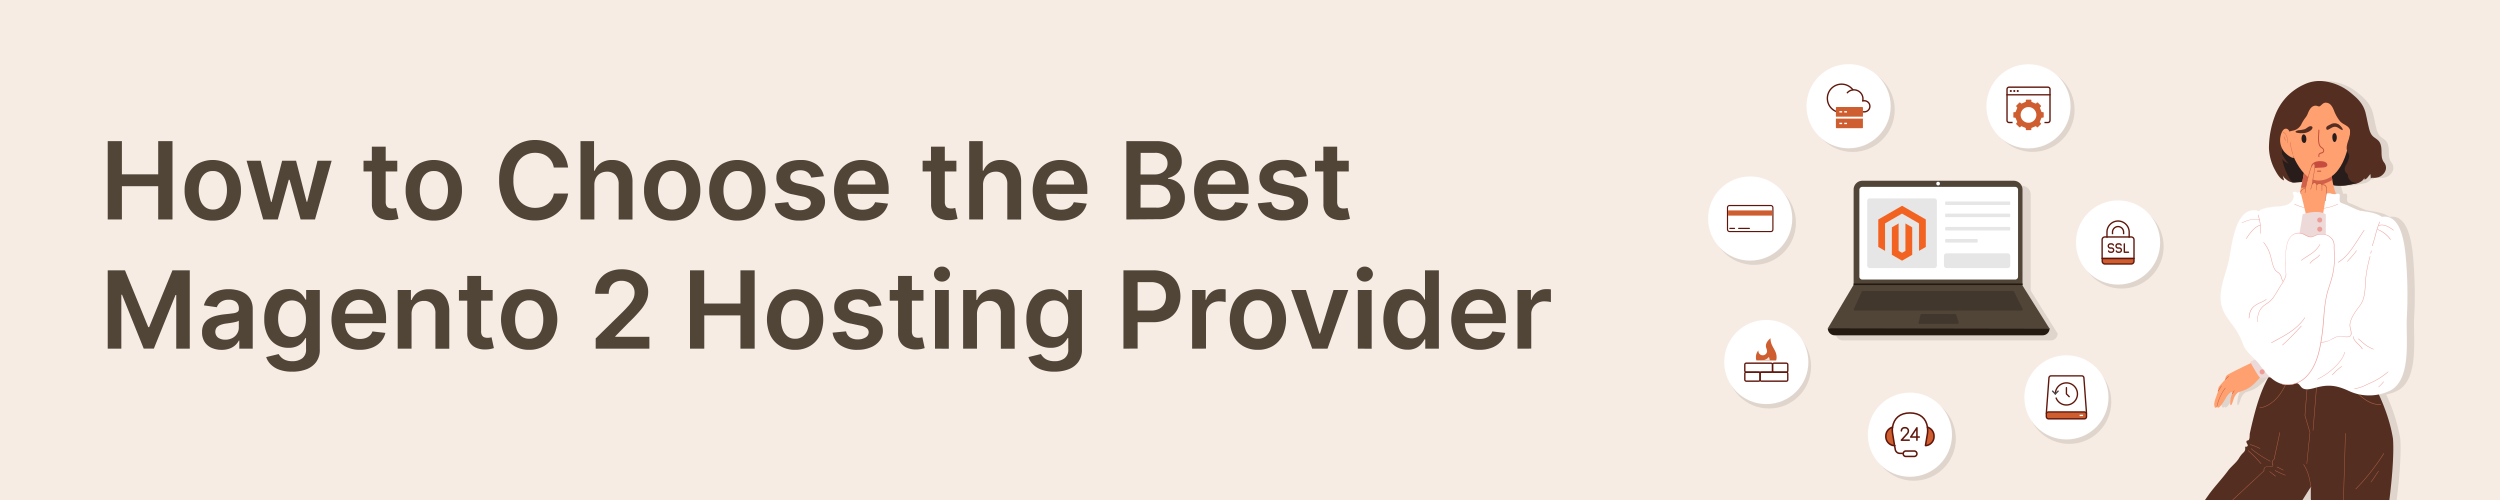 <svg id="Layer_1" data-name="Layer 1" xmlns="http://www.w3.org/2000/svg" width="1000" height="200" viewBox="0 0 1000 200"><defs><style>.cls-1{fill:#f7ece3;}.cls-2{fill:#514538;}.cls-3{opacity:0.1;}.cls-4{fill:#542e21;}.cls-5{fill:#281d1b;}.cls-6{fill:#ffa071;}.cls-7{fill:#fff;}.cls-8{fill:#d1604a;}.cls-9{fill:#b06145;}.cls-10{fill:#ffb38d;}.cls-11{fill:#c64c40;}.cls-12{fill:#edd9d8;}.cls-13{fill:#ed9d98;}.cls-14{fill:#c15c3d;}.cls-15{fill:#d87552;}.cls-16{fill:#c1503a;}.cls-17,.cls-19,.cls-20,.cls-23,.cls-24,.cls-25,.cls-27,.cls-28,.cls-29{fill:none;}.cls-17,.cls-19,.cls-20,.cls-22,.cls-23,.cls-24,.cls-25,.cls-26{stroke:#5f150a;}.cls-17,.cls-22,.cls-24,.cls-26,.cls-28{stroke-linecap:square;}.cls-17,.cls-19,.cls-20,.cls-22,.cls-23,.cls-24,.cls-25,.cls-26,.cls-27,.cls-28,.cls-29{stroke-linejoin:round;}.cls-17{stroke-width:0.47px;}.cls-18,.cls-22,.cls-26{fill:#ce5d30;}.cls-19,.cls-20,.cls-25,.cls-27,.cls-29{stroke-linecap:round;}.cls-19{stroke-width:0.47px;}.cls-20,.cls-22,.cls-23,.cls-24,.cls-28,.cls-29{stroke-width:0.55px;}.cls-21{fill:#f2dcd4;}.cls-25,.cls-26,.cls-27{stroke-width:0.62px;}.cls-27,.cls-29{stroke:#464646;}.cls-28{stroke:#fff;}.cls-30{fill:#5f150a;}.cls-31{fill:#241a11;}.cls-32{opacity:0.2;}.cls-33{fill:#f26322;}</style></defs><rect class="cls-1" width="1000" height="200"/><path class="cls-2" d="M43.09,87.79V56.46h5.67V69.72H63.28V56.46H69V87.79H63.28V74.48H48.76V87.79Z"/><path class="cls-2" d="M85.13,88.24a11.35,11.35,0,0,1-6-1.51,10.22,10.22,0,0,1-3.91-4.24,13.86,13.86,0,0,1-1.38-6.36,14,14,0,0,1,1.38-6.38,10.24,10.24,0,0,1,3.91-4.25,12.54,12.54,0,0,1,11.93,0A10.31,10.31,0,0,1,95,69.75a14,14,0,0,1,1.38,6.38A13.86,13.86,0,0,1,95,82.49a10.28,10.28,0,0,1-3.91,4.24A11.37,11.37,0,0,1,85.13,88.24Zm0-4.43a4.77,4.77,0,0,0,3.12-1A6.25,6.25,0,0,0,90.16,80a11.61,11.61,0,0,0,.62-3.88,11.75,11.75,0,0,0-.62-3.91,6.23,6.23,0,0,0-1.88-2.79,4.67,4.67,0,0,0-3.12-1,4.78,4.78,0,0,0-3.17,1,6.15,6.15,0,0,0-1.88,2.79,11.75,11.75,0,0,0-.62,3.91A11.61,11.61,0,0,0,80.11,80,6.17,6.17,0,0,0,82,82.78,4.89,4.89,0,0,0,85.16,83.81Z"/><path class="cls-2" d="M105.28,87.79l-6.64-23.5h5.64l4.13,16.52h.21l4.23-16.52h5.58l4.22,16.43h.23L127,64.29h5.66L126,87.79h-5.76l-4.41-15.88h-.32l-4.4,15.88Z"/><path class="cls-2" d="M158.91,64.29v4.29h-13.5V64.29Zm-10.17-5.62h5.54v22a3.41,3.41,0,0,0,.34,1.7,1.82,1.82,0,0,0,.91.81,3.62,3.62,0,0,0,1.26.21,5.65,5.65,0,0,0,1-.07l.67-.14.93,4.33q-.45.15-1.26.33a10.69,10.69,0,0,1-2,.22,8.85,8.85,0,0,1-3.74-.64,5.67,5.67,0,0,1-2.64-2.16,6.41,6.41,0,0,1-1-3.67Z"/><path class="cls-2" d="M173.55,88.24a11.42,11.42,0,0,1-6-1.51,10.19,10.19,0,0,1-3.9-4.24,13.74,13.74,0,0,1-1.39-6.36,13.88,13.88,0,0,1,1.39-6.38,10.22,10.22,0,0,1,3.9-4.25,12.54,12.54,0,0,1,11.93,0,10.18,10.18,0,0,1,3.91,4.25,14,14,0,0,1,1.39,6.38,13.86,13.86,0,0,1-1.39,6.36,10.15,10.15,0,0,1-3.91,4.24A11.35,11.35,0,0,1,173.55,88.24Zm0-4.43a4.8,4.8,0,0,0,3.12-1A6.15,6.15,0,0,0,178.57,80a11.36,11.36,0,0,0,.62-3.88,11.5,11.5,0,0,0-.62-3.91,6.13,6.13,0,0,0-1.87-2.79,4.7,4.7,0,0,0-3.12-1,4.78,4.78,0,0,0-3.17,1,6.15,6.15,0,0,0-1.88,2.79,11.5,11.5,0,0,0-.62,3.91,11.36,11.36,0,0,0,.62,3.88,6.17,6.17,0,0,0,1.88,2.78A4.89,4.89,0,0,0,173.58,83.81Z"/><path class="cls-2" d="M227.23,67h-5.72a7.09,7.09,0,0,0-.9-2.5A6.82,6.82,0,0,0,219,62.67a6.89,6.89,0,0,0-2.22-1.15,9,9,0,0,0-2.69-.39,8.12,8.12,0,0,0-4.52,1.27,8.48,8.48,0,0,0-3.09,3.74,14.28,14.28,0,0,0-1.12,6,14.46,14.46,0,0,0,1.13,6,8,8,0,0,0,7.59,5,9,9,0,0,0,2.64-.37,7.06,7.06,0,0,0,2.21-1.11,6.57,6.57,0,0,0,1.67-1.81,6.69,6.69,0,0,0,.94-2.45l5.72,0a12.29,12.29,0,0,1-4.16,7.63,12.54,12.54,0,0,1-4,2.33,14.65,14.65,0,0,1-5.09.83,14.18,14.18,0,0,1-7.37-1.91,13.34,13.34,0,0,1-5.11-5.52,18.7,18.7,0,0,1-1.87-8.66,18.43,18.43,0,0,1,1.89-8.66A13.4,13.4,0,0,1,206.63,58,14.13,14.13,0,0,1,214,56a15.63,15.63,0,0,1,4.87.74,12.45,12.45,0,0,1,4,2.15,11.55,11.55,0,0,1,2.9,3.45A13,13,0,0,1,227.23,67Z"/><path class="cls-2" d="M237.74,74V87.79H232.2V56.46h5.42V68.29h.27a6.86,6.86,0,0,1,2.56-3.15A7.86,7.86,0,0,1,244.88,64a8.59,8.59,0,0,1,4.27,1A7,7,0,0,1,252,68a10.54,10.54,0,0,1,1,4.82v15h-5.53V73.68A5.25,5.25,0,0,0,246.22,70a4.39,4.39,0,0,0-3.4-1.32,5.41,5.41,0,0,0-2.63.63,4.41,4.41,0,0,0-1.8,1.83A6,6,0,0,0,237.74,74Z"/><path class="cls-2" d="M268.85,88.24a11.37,11.37,0,0,1-6-1.51A10.28,10.28,0,0,1,259,82.49a13.86,13.86,0,0,1-1.38-6.36A14,14,0,0,1,259,69.75a10.31,10.31,0,0,1,3.91-4.25,12.54,12.54,0,0,1,11.93,0,10.24,10.24,0,0,1,3.91,4.25,14,14,0,0,1,1.38,6.38,13.86,13.86,0,0,1-1.38,6.36,10.22,10.22,0,0,1-3.91,4.24A11.35,11.35,0,0,1,268.85,88.24Zm0-4.43a4.8,4.8,0,0,0,3.12-1A6.23,6.23,0,0,0,273.87,80a11.36,11.36,0,0,0,.62-3.88,11.5,11.5,0,0,0-.62-3.91A6.21,6.21,0,0,0,272,69.42a5.28,5.28,0,0,0-6.29,0,6.16,6.16,0,0,0-1.89,2.79,11.75,11.75,0,0,0-.62,3.91,11.61,11.61,0,0,0,.62,3.88,6.19,6.19,0,0,0,1.89,2.78A4.85,4.85,0,0,0,268.88,83.81Z"/><path class="cls-2" d="M295,88.24a11.35,11.35,0,0,1-6-1.51,10.15,10.15,0,0,1-3.91-4.24,13.86,13.86,0,0,1-1.39-6.36,14,14,0,0,1,1.39-6.38,10.18,10.18,0,0,1,3.91-4.25,12.54,12.54,0,0,1,11.93,0,10.22,10.22,0,0,1,3.9,4.25,13.88,13.88,0,0,1,1.39,6.38,13.74,13.74,0,0,1-1.39,6.36,10.19,10.19,0,0,1-3.9,4.24A11.39,11.39,0,0,1,295,88.24Zm0-4.43a4.77,4.77,0,0,0,3.12-1A6.15,6.15,0,0,0,300.05,80a11.36,11.36,0,0,0,.62-3.88,11.5,11.5,0,0,0-.62-3.91,6.13,6.13,0,0,0-1.87-2.79,4.67,4.67,0,0,0-3.12-1,4.78,4.78,0,0,0-3.17,1A6.15,6.15,0,0,0,290,72.21a11.5,11.5,0,0,0-.62,3.91A11.36,11.36,0,0,0,290,80a6.17,6.17,0,0,0,1.88,2.78A4.89,4.89,0,0,0,295.06,83.81Z"/><path class="cls-2" d="M329.54,70.5l-5.05.55a4.16,4.16,0,0,0-.74-1.43,3.83,3.83,0,0,0-1.42-1.09,5,5,0,0,0-2.17-.41,5.28,5.28,0,0,0-2.9.75,2.19,2.19,0,0,0-1.15,1.94,2,2,0,0,0,.75,1.67,6.41,6.41,0,0,0,2.57,1l4,.86a10.24,10.24,0,0,1,5,2.28A5.46,5.46,0,0,1,330,80.75a6.4,6.4,0,0,1-1.29,3.91,8.54,8.54,0,0,1-3.54,2.64,13.43,13.43,0,0,1-5.2.94,12,12,0,0,1-6.95-1.81,7.21,7.21,0,0,1-3.13-5.05l5.4-.52a3.76,3.76,0,0,0,1.56,2.4,5.41,5.41,0,0,0,3.1.81,5.56,5.56,0,0,0,3.17-.81,2.39,2.39,0,0,0,1.21-2,2.08,2.08,0,0,0-.78-1.66,5.39,5.39,0,0,0-2.39-1l-4-.84a9.56,9.56,0,0,1-5-2.38,5.82,5.82,0,0,1-1.61-4.25,6.06,6.06,0,0,1,1.19-3.77,7.73,7.73,0,0,1,3.35-2.47,13,13,0,0,1,5-.88,10.68,10.68,0,0,1,6.51,1.76A7.38,7.38,0,0,1,329.54,70.5Z"/><path class="cls-2" d="M345,88.24a12,12,0,0,1-6.09-1.47A9.91,9.91,0,0,1,335,82.58a15.41,15.41,0,0,1,0-12.77,10.45,10.45,0,0,1,3.87-4.29A11,11,0,0,1,344.72,64a12.15,12.15,0,0,1,4.11.69,9.44,9.44,0,0,1,3.42,2.15,10,10,0,0,1,2.35,3.7,14.93,14.93,0,0,1,.86,5.33v1.69H336.2V73.82h13.95a6,6,0,0,0-.69-2.84,5,5,0,0,0-1.87-2,5.32,5.32,0,0,0-2.79-.72,5.38,5.38,0,0,0-3,.82,5.63,5.63,0,0,0-2,2.14,6.2,6.2,0,0,0-.73,2.9v3.26a7.64,7.64,0,0,0,.75,3.51,5.33,5.33,0,0,0,2.1,2.23,6.23,6.23,0,0,0,3.15.77,6.62,6.62,0,0,0,2.19-.34,4.75,4.75,0,0,0,1.69-1,4.29,4.29,0,0,0,1.09-1.67l5.17.58a8.06,8.06,0,0,1-1.86,3.57,9.07,9.07,0,0,1-3.49,2.36A13.19,13.19,0,0,1,345,88.24Z"/><path class="cls-2" d="M382.56,64.29v4.29H369.05V64.29Zm-10.17-5.62h5.54v22a3.41,3.41,0,0,0,.34,1.7,1.78,1.78,0,0,0,.91.81,3.56,3.56,0,0,0,1.25.21,5.69,5.69,0,0,0,1-.07l.66-.14.94,4.33q-.45.15-1.26.33a10.69,10.69,0,0,1-2,.22,8.86,8.86,0,0,1-3.75-.64,5.72,5.72,0,0,1-2.64-2.16,6.49,6.49,0,0,1-.95-3.67Z"/><path class="cls-2" d="M393.22,74V87.79h-5.54V56.46h5.42V68.29h.27a6.86,6.86,0,0,1,2.56-3.15A7.86,7.86,0,0,1,400.36,64a8.62,8.62,0,0,1,4.27,1,7,7,0,0,1,2.82,3,10.54,10.54,0,0,1,1,4.82v15h-5.53V73.68A5.25,5.25,0,0,0,401.7,70a4.4,4.4,0,0,0-3.4-1.32,5.41,5.41,0,0,0-2.63.63,4.41,4.41,0,0,0-1.8,1.83A5.88,5.88,0,0,0,393.22,74Z"/><path class="cls-2" d="M424.48,88.24a12.06,12.06,0,0,1-6.1-1.47,9.89,9.89,0,0,1-3.93-4.19,15.46,15.46,0,0,1,0-12.77,10.55,10.55,0,0,1,3.88-4.29A11,11,0,0,1,424.19,64a12.15,12.15,0,0,1,4.11.69,9.44,9.44,0,0,1,3.42,2.15,10,10,0,0,1,2.35,3.7,14.93,14.93,0,0,1,.86,5.33v1.69H415.67V73.82h13.95a6,6,0,0,0-.69-2.84,5,5,0,0,0-1.87-2,5.32,5.32,0,0,0-2.79-.72,5.41,5.41,0,0,0-3,.82,5.68,5.68,0,0,0-2,2.14,6.09,6.09,0,0,0-.73,2.9v3.26a7.64,7.64,0,0,0,.75,3.51,5.33,5.33,0,0,0,2.1,2.23,6.23,6.23,0,0,0,3.15.77,6.52,6.52,0,0,0,2.18-.34,4.71,4.71,0,0,0,1.7-1,4.29,4.29,0,0,0,1.09-1.67l5.17.58a8.06,8.06,0,0,1-1.86,3.57,9,9,0,0,1-3.5,2.36A13.14,13.14,0,0,1,424.48,88.24Z"/><path class="cls-2" d="M450.54,87.79V56.46h12a13.21,13.21,0,0,1,5.65,1.07,7.57,7.57,0,0,1,3.38,2.89,7.82,7.82,0,0,1,1.13,4.16,6.75,6.75,0,0,1-.74,3.27A6.11,6.11,0,0,1,470,70a8.32,8.32,0,0,1-2.77,1.21v.31a6.88,6.88,0,0,1,3.21,1,7.13,7.13,0,0,1,2.51,2.6,8,8,0,0,1,1,4.07,8.2,8.2,0,0,1-1.18,4.37,8,8,0,0,1-3.54,3,14.1,14.1,0,0,1-6,1.12Zm5.67-18h5.62a6.23,6.23,0,0,0,2.64-.54,4.42,4.42,0,0,0,1.86-1.54,4.09,4.09,0,0,0,.68-2.38,3.9,3.9,0,0,0-1.27-3A5.46,5.46,0,0,0,462,61.14h-5.74Zm0,13.26h6.11a6.79,6.79,0,0,0,4.46-1.18,3.85,3.85,0,0,0,1.36-3,4.65,4.65,0,0,0-2.64-4.29,6.51,6.51,0,0,0-3-.65h-6.26Z"/><path class="cls-2" d="M489,88.24a12.06,12.06,0,0,1-6.1-1.47A9.91,9.91,0,0,1,479,82.58a15.51,15.51,0,0,1,0-12.77,10.48,10.48,0,0,1,3.88-4.29A11,11,0,0,1,488.71,64a12.15,12.15,0,0,1,4.11.69,9.56,9.56,0,0,1,3.43,2.15,10.26,10.26,0,0,1,2.35,3.7,14.94,14.94,0,0,1,.85,5.33v1.69H480.2V73.82h13.94a6.14,6.14,0,0,0-.68-2.84,5.06,5.06,0,0,0-1.88-2,5.32,5.32,0,0,0-2.79-.72,5.4,5.4,0,0,0-3,.82,5.71,5.71,0,0,0-2,2.14,6.2,6.2,0,0,0-.72,2.9v3.26a7.64,7.64,0,0,0,.75,3.51,5.3,5.3,0,0,0,2.09,2.23,6.28,6.28,0,0,0,3.15.77,6.54,6.54,0,0,0,2.19-.34,4.8,4.8,0,0,0,1.7-1,4.17,4.17,0,0,0,1.08-1.67l5.17.58a7.86,7.86,0,0,1-1.86,3.57,9,9,0,0,1-3.49,2.36A13.17,13.17,0,0,1,489,88.24Z"/><path class="cls-2" d="M522.7,70.5l-5.05.55a4,4,0,0,0-.74-1.43,3.71,3.71,0,0,0-1.41-1.09,5.11,5.11,0,0,0-2.18-.41,5.24,5.24,0,0,0-2.89.75,2.2,2.2,0,0,0-1.16,1.94,2,2,0,0,0,.76,1.67,6.35,6.35,0,0,0,2.56,1l4,.86a10.2,10.2,0,0,1,5,2.28,5.42,5.42,0,0,1,1.64,4.08,6.4,6.4,0,0,1-1.29,3.91,8.47,8.47,0,0,1-3.54,2.64,13.4,13.4,0,0,1-5.2.94,12,12,0,0,1-6.94-1.81,7.22,7.22,0,0,1-3.14-5.05l5.4-.52a3.84,3.84,0,0,0,1.56,2.4,5.44,5.44,0,0,0,3.11.81,5.58,5.58,0,0,0,3.17-.81,2.37,2.37,0,0,0,1.2-2,2.1,2.1,0,0,0-.77-1.66,5.5,5.5,0,0,0-2.4-1l-4-.84a9.52,9.52,0,0,1-5-2.38,5.78,5.78,0,0,1-1.61-4.25,6.05,6.05,0,0,1,1.18-3.77,7.79,7.79,0,0,1,3.35-2.47,13,13,0,0,1,5-.88,10.65,10.65,0,0,1,6.5,1.76A7.38,7.38,0,0,1,522.7,70.5Z"/><path class="cls-2" d="M539.51,64.29v4.29H526V64.29Zm-10.17-5.62h5.53v22a3.4,3.4,0,0,0,.35,1.7,1.78,1.78,0,0,0,.91.81,3.52,3.52,0,0,0,1.25.21,5.69,5.69,0,0,0,1-.07l.66-.14.94,4.33a12.93,12.93,0,0,1-1.27.33,10.57,10.57,0,0,1-2,.22,8.86,8.86,0,0,1-3.75-.64,5.72,5.72,0,0,1-2.64-2.16,6.41,6.41,0,0,1-.95-3.67Z"/><path class="cls-2" d="M43.09,108.14H50l9.3,22.7h.37l9.3-22.7h6.94v31.33H70.5V118h-.29l-8.66,21.43H57.48L48.82,117.9h-.29v21.57H43.09Z"/><path class="cls-2" d="M88.64,139.94a9.78,9.78,0,0,1-4-.8,6.48,6.48,0,0,1-2.81-2.38,6.91,6.91,0,0,1-1-3.88,6.59,6.59,0,0,1,.73-3.29,5.7,5.7,0,0,1,2-2.08,10.26,10.26,0,0,1,2.87-1.19,25.13,25.13,0,0,1,3.31-.59c1.38-.14,2.49-.27,3.35-.39a4.68,4.68,0,0,0,1.87-.55,1.27,1.27,0,0,0,.59-1.17v-.09a3.5,3.5,0,0,0-1-2.68,4.22,4.22,0,0,0-3-.94,5.26,5.26,0,0,0-3.22.88,4.34,4.34,0,0,0-1.6,2.1l-5.17-.74a8.31,8.31,0,0,1,2-3.58A8.75,8.75,0,0,1,87,116.4a13.15,13.15,0,0,1,4.5-.73,14.45,14.45,0,0,1,3.38.4A9.44,9.44,0,0,1,98,117.38a6.66,6.66,0,0,1,2.24,2.46,8.08,8.08,0,0,1,.85,3.91v15.72H95.72v-3.23h-.19a6.62,6.62,0,0,1-1.41,1.83,6.91,6.91,0,0,1-2.28,1.36A9.14,9.14,0,0,1,88.64,139.94Zm1.43-4.07a6,6,0,0,0,2.89-.66,4.83,4.83,0,0,0,1.89-1.77,4.48,4.48,0,0,0,.67-2.4v-2.77a2.42,2.42,0,0,1-.88.4,13.1,13.1,0,0,1-1.39.32c-.5.09-1,.18-1.51.25l-1.3.18a9.49,9.49,0,0,0-2.22.55A3.72,3.72,0,0,0,86.68,131a3,3,0,0,0,.55,4.06A4.83,4.83,0,0,0,90.07,135.87Z"/><path class="cls-2" d="M116.84,148.67a14.79,14.79,0,0,1-5.13-.79,9.25,9.25,0,0,1-3.44-2.13,7.4,7.4,0,0,1-1.8-2.92l5-1.21a6.16,6.16,0,0,0,1,1.3,5.11,5.11,0,0,0,1.74,1.11,7.31,7.31,0,0,0,2.76.45,6.39,6.39,0,0,0,3.9-1.13,4.22,4.22,0,0,0,1.55-3.65v-4.45h-.28a8.23,8.23,0,0,1-1.25,1.76,6.5,6.5,0,0,1-2.15,1.51,8.07,8.07,0,0,1-3.36.61,9.48,9.48,0,0,1-4.9-1.28A8.9,8.9,0,0,1,107,134a14,14,0,0,1-1.29-6.38,15,15,0,0,1,1.29-6.54,9.6,9.6,0,0,1,3.5-4.06,9,9,0,0,1,4.91-1.38,7.27,7.27,0,0,1,3.4.7,6.74,6.74,0,0,1,2.13,1.66,9.74,9.74,0,0,1,1.21,1.83h.31V116h5.46v23.87a8.1,8.1,0,0,1-1.44,4.92,8.56,8.56,0,0,1-3.93,2.93A15.44,15.44,0,0,1,116.84,148.67Zm0-13.88a5.13,5.13,0,0,0,3-.86,5.19,5.19,0,0,0,1.88-2.46,10.36,10.36,0,0,0,.65-3.86,11,11,0,0,0-.64-3.88,5.6,5.6,0,0,0-1.86-2.59,5.4,5.4,0,0,0-6.12,0,5.89,5.89,0,0,0-1.86,2.63,10.78,10.78,0,0,0-.63,3.8,10.09,10.09,0,0,0,.64,3.77,5.38,5.38,0,0,0,1.88,2.51A5.08,5.08,0,0,0,116.88,134.79Z"/><path class="cls-2" d="M144,139.93a12.06,12.06,0,0,1-6.1-1.48,9.85,9.85,0,0,1-3.94-4.19,15.51,15.51,0,0,1,0-12.77,10.39,10.39,0,0,1,3.88-4.28,10.88,10.88,0,0,1,5.86-1.54,11.89,11.89,0,0,1,4.1.7,9.54,9.54,0,0,1,3.43,2.14,10.11,10.11,0,0,1,2.34,3.7,14.71,14.71,0,0,1,.86,5.33v1.7H135.15V125.5h13.94a6,6,0,0,0-.68-2.83,5.09,5.09,0,0,0-1.88-2,5.32,5.32,0,0,0-2.79-.72,5.48,5.48,0,0,0-3,.82,5.78,5.78,0,0,0-2,2.14,6.2,6.2,0,0,0-.72,2.9v3.26a7.64,7.64,0,0,0,.75,3.51,5.25,5.25,0,0,0,2.09,2.23,6.18,6.18,0,0,0,3.15.77,6.54,6.54,0,0,0,2.19-.34,4.8,4.8,0,0,0,1.7-1,4.17,4.17,0,0,0,1.08-1.67l5.17.59a8,8,0,0,1-1.86,3.57,9,9,0,0,1-3.49,2.35A13.17,13.17,0,0,1,144,139.93Z"/><path class="cls-2" d="M164.62,125.7v13.77h-5.54V116h5.29v4h.28a6.69,6.69,0,0,1,2.59-3.14,8,8,0,0,1,4.41-1.16,8.42,8.42,0,0,1,4.25,1,7.06,7.06,0,0,1,2.81,3,10.34,10.34,0,0,1,1,4.79v15h-5.54v-14.1a5.28,5.28,0,0,0-1.21-3.69,4.31,4.31,0,0,0-3.36-1.33A5.19,5.19,0,0,0,167,121a4.56,4.56,0,0,0-1.76,1.83A6.14,6.14,0,0,0,164.62,125.7Z"/><path class="cls-2" d="M197.07,116v4.28h-13.5V116Zm-10.17-5.63h5.54V132.4a3.45,3.45,0,0,0,.34,1.71,1.8,1.8,0,0,0,.91.8,3.62,3.62,0,0,0,1.26.21,5.65,5.65,0,0,0,1-.07c.29-.05.52-.1.67-.14l.93,4.33c-.29.1-.71.21-1.26.34a10.77,10.77,0,0,1-2,.21,8.85,8.85,0,0,1-3.74-.64,5.67,5.67,0,0,1-2.64-2.16,6.41,6.41,0,0,1-1-3.67Z"/><path class="cls-2" d="M211.71,139.93a11.36,11.36,0,0,1-6-1.52,10.19,10.19,0,0,1-3.91-4.23,15.29,15.29,0,0,1,0-12.74,10.14,10.14,0,0,1,3.91-4.26,12.52,12.52,0,0,1,11.92,0,10.14,10.14,0,0,1,3.91,4.26,15.29,15.29,0,0,1,0,12.74,10.19,10.19,0,0,1-3.91,4.23A11.36,11.36,0,0,1,211.71,139.93Zm0-4.44a4.75,4.75,0,0,0,3.12-1,6.1,6.1,0,0,0,1.87-2.78,11.32,11.32,0,0,0,.62-3.88,11.5,11.5,0,0,0-.62-3.91,6.13,6.13,0,0,0-1.87-2.79,4.76,4.76,0,0,0-3.12-1,4.84,4.84,0,0,0-3.17,1,6.15,6.15,0,0,0-1.88,2.79,11.5,11.5,0,0,0-.62,3.91,11.32,11.32,0,0,0,.62,3.88,6.12,6.12,0,0,0,1.88,2.78A4.83,4.83,0,0,0,211.74,135.49Z"/><path class="cls-2" d="M238.28,139.47v-4.1l10.87-10.66c1-1,1.91-2,2.6-2.8a10.7,10.7,0,0,0,1.56-2.37,5.83,5.83,0,0,0,.52-2.45,4.6,4.6,0,0,0-.67-2.54,4.55,4.55,0,0,0-1.85-1.65,6,6,0,0,0-2.68-.58,5.51,5.51,0,0,0-2.71.64,4.49,4.49,0,0,0-1.8,1.79,5.75,5.75,0,0,0-.63,2.77h-5.4a9.6,9.6,0,0,1,1.36-5.18,9.22,9.22,0,0,1,3.76-3.42,12.1,12.1,0,0,1,5.5-1.2,12.4,12.4,0,0,1,5.53,1.17,9.09,9.09,0,0,1,3.71,3.23,8.47,8.47,0,0,1,1.32,4.68,9.3,9.3,0,0,1-.67,3.46,14.77,14.77,0,0,1-2.36,3.76,61.51,61.51,0,0,1-4.74,5l-5.39,5.49v.22h13.64v4.74Z"/><path class="cls-2" d="M276,139.47V108.14h5.67v13.27h14.51V108.14h5.69v31.33h-5.69V126.16H281.71v13.31Z"/><path class="cls-2" d="M318.08,139.93a11.36,11.36,0,0,1-6-1.52,10.19,10.19,0,0,1-3.91-4.23,15.29,15.29,0,0,1,0-12.74,10.14,10.14,0,0,1,3.91-4.26,12.52,12.52,0,0,1,11.92,0,10.14,10.14,0,0,1,3.91,4.26,15.29,15.29,0,0,1,0,12.74,10.19,10.19,0,0,1-3.91,4.23A11.33,11.33,0,0,1,318.08,139.93Zm0-4.44a4.73,4.73,0,0,0,3.12-1,6.1,6.1,0,0,0,1.87-2.78,11.32,11.32,0,0,0,.62-3.88,11.5,11.5,0,0,0-.62-3.91,6.13,6.13,0,0,0-1.87-2.79,4.74,4.74,0,0,0-3.12-1,4.84,4.84,0,0,0-3.17,1,6.15,6.15,0,0,0-1.88,2.79,11.5,11.5,0,0,0-.62,3.91,11.32,11.32,0,0,0,.62,3.88,6.12,6.12,0,0,0,1.88,2.78A4.83,4.83,0,0,0,318.11,135.49Z"/><path class="cls-2" d="M352.58,122.19l-5,.55a4.15,4.15,0,0,0-.75-1.44,3.81,3.81,0,0,0-1.41-1.09,5.22,5.22,0,0,0-2.17-.41,5.28,5.28,0,0,0-2.9.75,2.2,2.2,0,0,0-1.15,1.94,2,2,0,0,0,.75,1.67,6.28,6.28,0,0,0,2.56,1l4,.86a10.24,10.24,0,0,1,5,2.28,5.46,5.46,0,0,1,1.64,4.08,6.4,6.4,0,0,1-1.29,3.91,8.37,8.37,0,0,1-3.54,2.64,13.43,13.43,0,0,1-5.2,1,12,12,0,0,1-6.95-1.82,7.19,7.19,0,0,1-3.13-5.05l5.4-.52a3.76,3.76,0,0,0,1.56,2.4,5.41,5.41,0,0,0,3.1.81,5.56,5.56,0,0,0,3.17-.81,2.37,2.37,0,0,0,1.2-2,2.08,2.08,0,0,0-.77-1.67,5.51,5.51,0,0,0-2.39-1l-4-.84a9.48,9.48,0,0,1-5-2.38,5.81,5.81,0,0,1-1.61-4.24,6,6,0,0,1,1.19-3.77,7.74,7.74,0,0,1,3.35-2.48,13,13,0,0,1,5-.88,10.77,10.77,0,0,1,6.51,1.76A7.39,7.39,0,0,1,352.58,122.19Z"/><path class="cls-2" d="M369.39,116v4.28h-13.5V116Zm-10.17-5.63h5.54V132.4a3.45,3.45,0,0,0,.34,1.71,1.76,1.76,0,0,0,.91.8,3.62,3.62,0,0,0,1.26.21,5.65,5.65,0,0,0,1-.07c.29-.05.51-.1.67-.14l.93,4.33c-.3.1-.72.21-1.26.34a10.77,10.77,0,0,1-2,.21,8.85,8.85,0,0,1-3.74-.64,5.62,5.62,0,0,1-2.64-2.16,6.41,6.41,0,0,1-1-3.67Z"/><path class="cls-2" d="M376.81,112.64a3.19,3.19,0,0,1-2.27-.88,2.77,2.77,0,0,1-.94-2.12,2.81,2.81,0,0,1,.94-2.13,3.22,3.22,0,0,1,2.27-.88,3.14,3.14,0,0,1,2.25.88,2.82,2.82,0,0,1,.95,2.13,2.78,2.78,0,0,1-.95,2.12A3.14,3.14,0,0,1,376.81,112.64ZM374,139.47V116h5.53v23.49Z"/><path class="cls-2" d="M390.79,125.7v13.77h-5.54V116h5.29v4h.28a6.69,6.69,0,0,1,2.59-3.14,8,8,0,0,1,4.41-1.16,8.42,8.42,0,0,1,4.25,1,7.06,7.06,0,0,1,2.81,3,10.34,10.34,0,0,1,1,4.79v15h-5.54v-14.1a5.28,5.28,0,0,0-1.21-3.69,4.33,4.33,0,0,0-3.36-1.33,5.19,5.19,0,0,0-2.58.63,4.56,4.56,0,0,0-1.76,1.83A6.14,6.14,0,0,0,390.79,125.7Z"/><path class="cls-2" d="M421.73,148.67a14.69,14.69,0,0,1-5.12-.79,9.21,9.21,0,0,1-3.45-2.13,7.4,7.4,0,0,1-1.8-2.92l5-1.21a6.61,6.61,0,0,0,1,1.3,5.11,5.11,0,0,0,1.74,1.11,7.31,7.31,0,0,0,2.76.45,6.39,6.39,0,0,0,3.9-1.13,4.22,4.22,0,0,0,1.55-3.65v-4.45H427a8.23,8.23,0,0,1-1.25,1.76,6.5,6.5,0,0,1-2.15,1.51,8.07,8.07,0,0,1-3.36.61,9.46,9.46,0,0,1-4.9-1.28,8.9,8.9,0,0,1-3.49-3.82,14,14,0,0,1-1.29-6.38,15,15,0,0,1,1.29-6.54,9.6,9.6,0,0,1,3.5-4.06,9,9,0,0,1,4.9-1.38,7.28,7.28,0,0,1,3.41.7,6.74,6.74,0,0,1,2.13,1.66,9.74,9.74,0,0,1,1.21,1.83h.3V116h5.47v23.87a8.1,8.1,0,0,1-1.44,4.92,8.56,8.56,0,0,1-3.93,2.93A15.48,15.48,0,0,1,421.73,148.67Zm0-13.88a5.13,5.13,0,0,0,3-.86,5.25,5.25,0,0,0,1.88-2.46,10.36,10.36,0,0,0,.64-3.86,11,11,0,0,0-.63-3.88,5.55,5.55,0,0,0-1.87-2.59,5.37,5.37,0,0,0-6.1,0,5.83,5.83,0,0,0-1.87,2.63,10.78,10.78,0,0,0-.63,3.8,10.09,10.09,0,0,0,.64,3.77,5.38,5.38,0,0,0,1.88,2.51A5.08,5.08,0,0,0,421.77,134.79Z"/><path class="cls-2" d="M449.38,139.47V108.14h11.75a12.45,12.45,0,0,1,6.06,1.35,9.06,9.06,0,0,1,3.72,3.69,11.92,11.92,0,0,1,0,10.69,9.11,9.11,0,0,1-3.75,3.68,12.71,12.71,0,0,1-6.1,1.33h-7.78v-4.66h7a7.29,7.29,0,0,0,3.45-.73,4.75,4.75,0,0,0,2-2,6.51,6.51,0,0,0,.65-3,6.36,6.36,0,0,0-.65-2.93,4.53,4.53,0,0,0-2-2,7.38,7.38,0,0,0-3.48-.71h-5.2v26.58Z"/><path class="cls-2" d="M476.85,139.47V116h5.37v3.91h.24a5.94,5.94,0,0,1,2.21-3.14,6.06,6.06,0,0,1,3.59-1.11c.3,0,.65,0,1,0a7.11,7.11,0,0,1,1,.11v5.09a6.88,6.88,0,0,0-1.11-.22,12.5,12.5,0,0,0-1.46-.1,5.67,5.67,0,0,0-2.72.65,5,5,0,0,0-1.89,1.8,5.15,5.15,0,0,0-.68,2.65v13.81Z"/><path class="cls-2" d="M503.2,139.93a11.36,11.36,0,0,1-6-1.52,10.19,10.19,0,0,1-3.91-4.23,15.39,15.39,0,0,1,0-12.74,10.14,10.14,0,0,1,3.91-4.26,12.54,12.54,0,0,1,11.93,0,10.19,10.19,0,0,1,3.9,4.26,15.29,15.29,0,0,1,0,12.74,10.23,10.23,0,0,1-3.9,4.23A11.4,11.4,0,0,1,503.2,139.93Zm0-4.44a4.71,4.71,0,0,0,3.12-1,6.19,6.19,0,0,0,1.88-2.78,11.57,11.57,0,0,0,.61-3.88,11.75,11.75,0,0,0-.61-3.91,6.23,6.23,0,0,0-1.88-2.79,4.72,4.72,0,0,0-3.12-1,4.84,4.84,0,0,0-3.17,1,6.15,6.15,0,0,0-1.88,2.79,11.5,11.5,0,0,0-.62,3.91,11.32,11.32,0,0,0,.62,3.88,6.12,6.12,0,0,0,1.88,2.78A4.83,4.83,0,0,0,503.23,135.49Z"/><path class="cls-2" d="M539.31,116,531,139.47h-6.12L516.46,116h5.91l5.39,17.45H528L533.42,116Z"/><path class="cls-2" d="M545.92,112.64a3.17,3.17,0,0,1-2.27-.88,2.86,2.86,0,0,1,0-4.25,3.33,3.33,0,0,1,4.51,0,2.82,2.82,0,0,1,1,2.13,2.78,2.78,0,0,1-1,2.12A3.16,3.16,0,0,1,545.92,112.64Zm-2.79,26.83V116h5.54v23.49Z"/><path class="cls-2" d="M563.08,139.88a8.88,8.88,0,0,1-5-1.42,9.71,9.71,0,0,1-3.45-4.13,17.63,17.63,0,0,1,0-13.19,9.61,9.61,0,0,1,3.49-4.09,9.08,9.08,0,0,1,4.91-1.38,7.24,7.24,0,0,1,3.4.7A6.54,6.54,0,0,1,568.6,118a10.84,10.84,0,0,1,1.21,1.83H570V108.14h5.55v31.33h-5.45v-3.7h-.33a9.61,9.61,0,0,1-1.24,1.81,6.81,6.81,0,0,1-2.14,1.63A7.4,7.4,0,0,1,563.08,139.88Zm1.54-4.54a4.77,4.77,0,0,0,3-1,5.78,5.78,0,0,0,1.88-2.67,12.76,12.76,0,0,0,0-8,5.68,5.68,0,0,0-1.87-2.61,4.79,4.79,0,0,0-3-.94,4.86,4.86,0,0,0-3.09,1,5.88,5.88,0,0,0-1.86,2.66,11.08,11.08,0,0,0-.63,3.88,11.31,11.31,0,0,0,.63,3.92,6.09,6.09,0,0,0,1.89,2.71A4.76,4.76,0,0,0,564.62,135.34Z"/><path class="cls-2" d="M591.91,139.93a12.06,12.06,0,0,1-6.1-1.48,9.83,9.83,0,0,1-3.93-4.19,15.46,15.46,0,0,1,0-12.77,10.46,10.46,0,0,1,3.88-4.28,10.88,10.88,0,0,1,5.86-1.54,11.85,11.85,0,0,1,4.1.7,9.45,9.45,0,0,1,3.43,2.14,10.13,10.13,0,0,1,2.35,3.7,14.94,14.94,0,0,1,.85,5.33v1.7H583.1V125.5h13.95a6,6,0,0,0-.69-2.83,5.06,5.06,0,0,0-1.87-2,5.38,5.38,0,0,0-2.8-.72,5.48,5.48,0,0,0-3,.82,5.75,5.75,0,0,0-2,2.14,6.09,6.09,0,0,0-.73,2.9v3.26a7.64,7.64,0,0,0,.75,3.51,5.31,5.31,0,0,0,2.09,2.23,6.18,6.18,0,0,0,3.15.77,6.54,6.54,0,0,0,2.19-.34,4.8,4.8,0,0,0,1.7-1,4.29,4.29,0,0,0,1.09-1.67l5.16.59a8,8,0,0,1-1.85,3.57,9.08,9.08,0,0,1-3.5,2.35A13.17,13.17,0,0,1,591.91,139.93Z"/><path class="cls-2" d="M607,139.47V116h5.37v3.91h.25a5.88,5.88,0,0,1,2.21-3.14,6,6,0,0,1,3.58-1.11c.31,0,.65,0,1,0a6.75,6.75,0,0,1,.95.11v5.09a6.44,6.44,0,0,0-1.11-.22,12.36,12.36,0,0,0-1.46-.1,5.63,5.63,0,0,0-2.71.65,5,5,0,0,0-1.89,1.8,5.06,5.06,0,0,0-.69,2.65v13.81Z"/><path class="cls-3" d="M823.07,133.49a.59.59,0,0,0,0-.14H823l-10.72-17.11V77.84h0a3.52,3.52,0,0,0-3.52-3.53H748.22a3.52,3.52,0,0,0-3.52,3.53V116l-.05.08h0l-10.29,17.3a2.79,2.79,0,0,0,2.79,2.79H820.3a2.78,2.78,0,0,0,2.77-2.62h0Z"/><path class="cls-3" d="M965.66,127.05a169.32,169.32,0,0,0-.16-20.89c-.46-6.79-1.48-20.71-9.74-19.42v0c-2.28-1.61-5.28-2-8.1-2.44-2.39-.4-4.38-1.7-6.64-2.58-1.55-.61-2.29-.57-2.22-2.25,0-.82.48-2.28-1-2l-.47.09a28.17,28.17,0,0,1-1-3.53,17,17,0,0,0,5.79,0l3.8-.74.13,0h0c.79-.23,2.77-1.38,2.58-2.27.06.27.11.58.16.86,1.15-.35,1.57-1.51,2.37-2.21.13.6,0,1.25.19,1.82.25-.45.6-.33,1-.34a5.11,5.11,0,0,0,2.95-.7c2-1.33,2.75-3.54,1.26-5.47-1.69-2.2-.49-5-1.48-7.46-.54-1.37-1.55-1.85-2.63-2.69-1.39-1.07-1.74-2.78-2.14-4.45-.27-1.11-.48-2.24-.72-3.36-.15-.68-.31-1.36-.49-2-.94-3.41-3.05-5.5-5.68-7.64a20.76,20.76,0,0,0-11.34-4.85,14.35,14.35,0,0,0-7.52,1.33,22,22,0,0,0-11.64,12.5,36.08,36.08,0,0,0-2.36,12.91,19.94,19.94,0,0,0,2.15,8.27c.8,1.59,2.1,4,3.84,4.68,0-.72-.5-1.4-.4-2.13-.09.67,1.43,1.85,1.88,2.15a4.7,4.7,0,0,0,1.76.74l0,0,.19,0,.2,0a5,5,0,0,0,.67,0c1-.09,2-.15,3-.22l-.09.43v0c-.07.3-.13.6-.19.88l0,.07c-.07.3-.13.58-.2.85-.16.66-.31,1.26-.47,1.77h-.11c-.11,0-.48.29-.69.3-.41,0-.79-.46-1.23-.39-1.48.25-.38,1.06-.38,1.89a3.67,3.67,0,0,1-1.39,2.51l-.53.38c-1.44.9-3.24,1-4.89,1.1-2.53.22-5,.48-7.22,1.76-9.51-2.46-10.66,14-12,19.91-1.38,6.22-4.85,13-2.47,19.36,1.09,2.93,3.22,5.26,5,7.79a31,31,0,0,1,3.3,6.62c.84,2.19,2.88,4,4.67,5.77a18,18,0,0,0-1.91,1l.26.48c-2.52,1.2-9,4.29-9.58,4.89a2,2,0,0,0-.63,1.52l-.06,0a.1.1,0,0,0,0,.14h0a37,37,0,0,0-2.61,3,3.64,3.64,0,0,0-.22,1.37,1.09,1.09,0,0,1-.13.17.11.11,0,0,0,0,.14l.07,0,0,0c-.08.21-.57,1.63-.66,1.91s-1.42,3.25-.62,4.46c0,0,.36.69,1-.39,0,0-.17,1.21,1,.13s2.49-3.72,3-4.37,1.61-1.86,1.87-1.34a.63.63,0,0,1,0,.35l-.1.14a.1.1,0,0,0,0,.14h0a13.88,13.88,0,0,0-.57,2c-.09,1-.32,2.6.08,2.56s.81-1.52,1.12-2.43A5.79,5.79,0,0,1,898,157.1c.68-.52,2.37-.52,4.86-2.17a27.75,27.75,0,0,0,4.1-3.81c.07,0,.13.07.16,0l3.13-.19c-3.38,6-5.24,13-6.78,19.67-.2.86-.36,1.73-.58,2.58s0,2.22-.44,2.79c-.23.28-.73.2-.88.45-.41.67.78,1.44.38,2-.57.75-1-.41-.94,1,.05.93-.48,1.4-1.09,2a11.58,11.58,0,0,0-1.56,2.12c-1.11,1.72-3.07,3.15-4.28,4.81-2.26,3.09-5.55,6.55-7.76,9.67L885,200h39l3.31-5.22c0,.05,0,.1,0,.16V200h31.36c2.26-18,1.42-24.65,1.42-24.65a68.89,68.89,0,0,0-5.62-17.55,16.59,16.59,0,0,0,4.66-1.61C967.73,151.57,965.22,135,965.66,127.05Z"/><path class="cls-4" d="M946.65,47c.24,1.12.46,2.25.72,3.36.4,1.67.75,3.38,2.14,4.45,1.08.84,2.09,1.32,2.63,2.69,1,2.49-.21,5.26,1.48,7.46,1.49,1.93.73,4.14-1.26,5.47a5.11,5.11,0,0,1-3,.7c-.44,0-.79-.11-1,.34-.16-.57-.06-1.22-.19-1.82-.8.7-1.22,1.86-2.37,2.21,0-.28-.1-.59-.15-.86.19,1-2.06,2.18-2.72,2.31l-3.8.74a18.21,18.21,0,0,1-9.33-.87,10.33,10.33,0,0,0-4.91-.71c-2.33.24-4.66.34-7,.54a4.46,4.46,0,0,1-2.84-.82c-.45-.3-2-1.48-1.88-2.15-.1.73.41,1.41.41,2.13-1.75-.68-3-3.09-3.85-4.68a19.94,19.94,0,0,1-2.15-8.27A36.3,36.3,0,0,1,910,46.29a22,22,0,0,1,11.64-12.5,14.35,14.35,0,0,1,7.52-1.33,20.76,20.76,0,0,1,11.34,4.85c2.63,2.14,4.74,4.23,5.68,7.64C946.34,45.62,946.5,46.3,946.65,47Z"/><path class="cls-5" d="M934.27,55.86a5.54,5.54,0,0,0-1.94.25,15.34,15.34,0,0,1-2.5.49,12.7,12.7,0,0,1-5.39-.82c-.87-.31-1.73-.68-2.57-1.05a28.1,28.1,0,0,0-2.59-1.12,4.14,4.14,0,0,0-2.66-.23,4.06,4.06,0,0,0-1.79,1.47,11.19,11.19,0,0,0-2,5,13.92,13.92,0,0,0,.49,5.7,24.89,24.89,0,0,0,2.15,5.2,14,14,0,0,0,1.35,2.15,4.15,4.15,0,0,0,1.06.06c2.31-.2,4.64-.3,7-.54a10.33,10.33,0,0,1,4.91.71,18.21,18.21,0,0,0,9.33.87l3.8-.74.13,0a5.91,5.91,0,0,1-2.51-.69,3.94,3.94,0,0,1-1.25-1.64c-.16-.47,0-.94-.39-1.37s-.93-.83-1-1.62a3.43,3.43,0,0,1,.68-2.23,7.74,7.74,0,0,0,.82-2,3,3,0,0,0,.19-1.82,7.72,7.72,0,0,0-2.27-3.78C936.46,57.35,935.55,56,934.27,55.86Z"/><path class="cls-6" d="M915.78,81.77a7.68,7.68,0,0,0,3.61-3.5c1.28-2.49,3.2-14.18,3.39-19.29h9.06S931.7,79.66,938,82.32c9.7,4.1,18.21.68,19.6,17.07,1.58,18.78-11,44.88-10,50.38.56,2.81-19.76,17.76-31.59,4.27-10.45-11.92-18.41-48.81-18.43-48.95-.57-4.22-1.48-8.13-.3-12.4a13.26,13.26,0,0,1,5.83-7.91C907.52,82,912,83.58,915.78,81.77Z"/><path class="cls-7" d="M915.6,81.48c.19-.12.36-.25.54-.38a3.69,3.69,0,0,0,1.38-2.51c0-.83-1.1-1.64.38-1.89.45-.07.82.41,1.23.39.21,0,.58-.3.69-.3,1.08,0,1.2.68,2.07,1.09a6,6,0,0,0,3.62.14,4.42,4.42,0,0,1,2.64-.24c1.4.12,2.7-.71,4.07-.42a4.29,4.29,0,0,0,2.64.15c1.48-.29,1,1.17,1,2-.07,1.68.67,1.64,2.22,2.25,2.26.88,4.25,2.18,6.64,2.58,3.79.63,7.9,1.06,10.16,4.59,2,3.06,2.44,6.93,2.72,10.47,1.46,18.79-11,44.88-10,50.38.55,2.81-19.77,17.76-31.59,4.27-10.45-11.92-18.41-48.81-18.43-48.95-.57-4.22-1.48-8.13-.3-12.4a13.84,13.84,0,0,1,5.83-8.17c2.3-1.45,4.9-1.7,7.55-1.94C912.36,82.44,914.17,82.38,915.6,81.48Z"/><path class="cls-8" d="M926.47,74.47A25.2,25.2,0,0,0,932.93,72,82.51,82.51,0,0,1,931.84,59h-9.06a103.68,103.68,0,0,1-2.38,16.07A22.92,22.92,0,0,0,926.47,74.47Z"/><path class="cls-4" d="M908.47,149.07l-.18-4.22s33.78-.26,38-.58l-.12,3.61s8.72,13.18,11,27.47c0,0,.84,6.63-1.42,24.65H924.33v-5.26L921,200H882l1.41-2c2.21-3.12,5.5-6.58,7.76-9.67,1.21-1.66,3.17-3.09,4.28-4.81A11.58,11.58,0,0,1,897,181.4c.61-.6,1.14-1.07,1.09-2-.09-1.4.37-.24.94-1,.4-.52-.79-1.29-.38-2,.16-.25.65-.17.88-.45.45-.57.25-2,.44-2.79s.38-1.72.58-2.58C902.28,163.3,904.36,155.46,908.47,149.07Z"/><path class="cls-9" d="M930,151.05a.1.1,0,0,1-.1-.1.11.11,0,0,1,.09-.1,73.45,73.45,0,0,0,8.82-.81,40,40,0,0,0,6-1.4.11.11,0,0,1,.12.07.09.09,0,0,1-.06.12,40.53,40.53,0,0,1-6.06,1.4,74.26,74.26,0,0,1-8.85.82Z"/><path class="cls-9" d="M922.77,151.08h0c-4.22-.12-8.46-.42-13-.93a.08.08,0,0,1-.08-.1.09.09,0,0,1,.1-.09c4.49.5,8.73.81,12.95.93a.09.09,0,0,1,.09.1A.09.09,0,0,1,922.77,151.08Z"/><path class="cls-9" d="M924.47,195.27a.09.09,0,0,1-.09-.08c-.57-3.4-1.06-6.35-3-9.32a.09.09,0,1,1,.16-.1c1.94,3,2.44,6,3,9.39a.1.1,0,0,1-.08.11Z"/><path class="cls-9" d="M904.41,185.53a.11.11,0,0,1-.08,0,49.29,49.29,0,0,0-5.1-5.2.1.1,0,0,1,0-.14.11.11,0,0,1,.14,0,49.67,49.67,0,0,1,5.12,5.22.11.11,0,0,1,0,.14Z"/><path class="cls-9" d="M908.07,184.56h0a42.49,42.49,0,0,1-7.64-5,.09.09,0,0,1,.12-.14,42.15,42.15,0,0,0,7.61,5,.11.11,0,0,1,0,.13A.09.09,0,0,1,908.07,184.56Z"/><path class="cls-9" d="M903.92,179.45h0c-.35-.14-.7-.3-1-.45a16.36,16.36,0,0,0-2.9-1.08.11.11,0,0,1-.08-.12.11.11,0,0,1,.12-.07,16.54,16.54,0,0,1,2.94,1.1l1,.45a.09.09,0,0,1,0,.18Z"/><path class="cls-9" d="M942.32,195.66a.11.11,0,0,1-.07,0,.1.1,0,0,1,0-.14,84.85,84.85,0,0,0,11.18-14.16.09.09,0,1,1,.16.1,85.74,85.74,0,0,1-11.2,14.2A.09.09,0,0,1,942.32,195.66Z"/><path class="cls-9" d="M948.4,192.86l-.06,0a.09.09,0,0,1,0-.13c.76-1,1.44-2,2.1-3l.89-1.33a.1.1,0,0,1,.13,0,.1.1,0,0,1,0,.14l-.89,1.33c-.66,1-1.35,2.06-2.11,3A.08.08,0,0,1,948.4,192.86Z"/><path class="cls-9" d="M922.73,185.53h0a.09.09,0,0,1-.08-.11L923.89,173l-2-6.83v0l1.54-19.8a.1.1,0,0,1,.1-.09.11.11,0,0,1,.09.11l-1.54,19.78,2,6.83a.06.06,0,0,1,0,0l-1.26,12.44A.11.11,0,0,1,922.73,185.53Z"/><path class="cls-9" d="M925.21,172.23h0a.09.09,0,0,1-.09-.1l2-24.82a.08.08,0,0,1,.1-.08.1.1,0,0,1,.09.1l-2,24.81A.1.1,0,0,1,925.21,172.23Z"/><path class="cls-9" d="M903.92,163.24a.09.09,0,0,1-.09-.09.09.09,0,0,1,.09-.1,9.54,9.54,0,0,0,4.21-1.7c2.14-1.43,5.1-4.4,7.09-10.4a.1.1,0,0,1,.12-.06.09.09,0,0,1,.06.12,24.38,24.38,0,0,1-3.42,6.85,15.48,15.48,0,0,1-3.76,3.66,9.47,9.47,0,0,1-4.29,1.72Z"/><path class="cls-9" d="M952.13,162a10.46,10.46,0,0,1-5.44-1.64,19,19,0,0,1-4.38-3.79,29.89,29.89,0,0,1-3.84-5.58.11.11,0,0,1,0-.13.1.1,0,0,1,.13,0,30.61,30.61,0,0,0,3.82,5.53c2.19,2.51,5.69,5.47,9.89,5.37a.1.1,0,0,1,.1.09.09.09,0,0,1-.09.1Z"/><path class="cls-9" d="M893.12,200a.09.09,0,0,1-.07,0,.1.1,0,0,1,0-.14l12.44-11.55a1.62,1.62,0,0,1,.31-1.28,1.65,1.65,0,0,1,1.44-.41c1,.09,1.57,0,1.74-.2s.08-.31-.05-.63a1.64,1.64,0,0,1,.61-2.1l2.3-10.69a.1.1,0,0,1,.11-.08.11.11,0,0,1,.08.12l-2.31,10.73a.09.09,0,0,1,0,0,1.46,1.46,0,0,0-.58,1.9.83.83,0,0,1,0,.82c-.22.29-.81.38-1.91.27a1.44,1.44,0,0,0-1.28.35,1.48,1.48,0,0,0-.25,1.16.08.08,0,0,1,0,.09L893.18,200A.07.07,0,0,1,893.12,200Z"/><path class="cls-9" d="M937.39,200h0a.1.1,0,0,1-.1-.1l.79-26.53c0-.05,0-.1.09-.09a.09.09,0,0,1,.1.1l-.79,26.53A.09.09,0,0,1,937.39,200Z"/><path class="cls-9" d="M910.19,190.55l-.05,0c-.34-.26-.67-.53-1-.8s-.86-.71-1.33-1a.11.11,0,0,1,0-.14.09.09,0,0,1,.13,0c.47.32.91.69,1.34,1s.65.54,1,.79a.11.11,0,0,1,0,.14A.12.12,0,0,1,910.19,190.55Z"/><path class="cls-9" d="M914.15,190.16h0a28.18,28.18,0,0,1-3-1.3l-1.1-.53a.1.1,0,1,1,.08-.18l1.11.54a30.92,30.92,0,0,0,2.93,1.29.1.1,0,0,1,.06.13A.09.09,0,0,1,914.15,190.16Z"/><path class="cls-9" d="M913.28,188.13h0c-.44-.19-.86-.42-1.27-.64s-.81-.44-1.23-.62a.09.09,0,0,1-.06-.12.1.1,0,0,1,.13-.06c.43.19.85.41,1.25.63s.83.45,1.26.63a.09.09,0,0,1,0,.12A.09.09,0,0,1,913.28,188.13Z"/><path class="cls-9" d="M926.44,148.74a1.23,1.23,0,1,1-1.23-1.23A1.23,1.23,0,0,1,926.44,148.74Z"/><path class="cls-6" d="M927.45,72.21h0c10.43-.1,13.39-16.46,12.52-24.15-.78-7-6.18-12.08-13.08-11.2C914.87,38.4,913.4,54.94,918,63.94,919.88,67.6,922.92,72.22,927.45,72.21Z"/><path class="cls-10" d="M953.32,87.1s9.5,4.49,5.79,34.57-3.87,34.67-16.23,32.05-31.44-6-38.11-3.33l-3.68-5.54s23.74-8.9,39.56-4.81L947,109Z"/><path class="cls-11" d="M925.93,64.82c1.38-.63,5.05-.62,5,1.21,0,1.16-2.7,1-3.77,1.07-.79.06-2.12.33-2.51-.41S925.28,65.11,925.93,64.82Z"/><path class="cls-6" d="M901.34,144.77s-9.82,4.62-10.58,5.36a2,2,0,0,0-.62,1.64,38,38,0,0,0-2.67,3.08,4.43,4.43,0,0,0-.23,1.64s-.58,1.65-.67,1.95-1.42,3.25-.62,4.46c0,0,.36.69,1-.39,0,0-.18,1.21,1,.13s2.49-3.72,3-4.37,1.6-1.86,1.86-1.34-.48,1.64-.57,2.59-.32,2.6.09,2.56.8-1.52,1.11-2.43a5.88,5.88,0,0,1,1.59-2.55c.68-.52,2.37-.52,4.86-2.17s4.1-4.33,5.36-4.69Z"/><path class="cls-7" d="M952.83,86.74c8.26-1.29,9.28,12.63,9.74,19.42a169.32,169.32,0,0,1,.16,20.89c-.44,7.93,2.07,24.52-6.58,29.14a19.19,19.19,0,0,1-16.14.4c-5-2.34-8.28-3-13.7-1.52-1.38.36-3.45,1-4.88.41-1.14-.44-1.37-1.57-2.28-2.06-2.13-1.15-4.76-.61-6.95-2.2-3-2.14-3.33-5.67-3.1-9.05.11-1.47.82-3.1.81-4.52,0-1.93-1.3-3.64-1.12-5.6.59-6.36,8.44-4.15,12.28-2.76,2.88,1,5.55,1.09,8.54,1.85,1.61.41,2.89,1.6,4.48,2,1.85.47,4-.43,5.67.65.15-3.57,1.47-4.63,2.79-7.88.56-1.37.94-3.22,1.46-4.7,1.56-4.44,1.52-9.25,2.94-13.73"/><path class="cls-12" d="M900.08,144.76s3.77,6.94,4.15,6.39l8.25-.5s-1.21-6.69-4-8.62A24.84,24.84,0,0,0,900.08,144.76Z"/><path class="cls-4" d="M938.9,67.2c-.78.66-.24,1.79.27,2.6-.58-1.22.67-1.35,1.56-1.56,4.35-1,4.33-4.45,2.92-8a14.53,14.53,0,0,1-.8-5.55c0-3.24.24-6-.72-9.16-.84-2.73-1.75-5.5-3.92-7.49-4.54-4.15-10.82-5.78-16.47-3.11a22.46,22.46,0,0,0-5.33,3.56,23.7,23.7,0,0,0-6,9.3c-1.77,4.72-2.91,9.93-.6,14.74A5.58,5.58,0,0,0,912.09,65c.07-.71-.15-1.41-.12-2.11a2,2,0,0,0,.94,1.43,3.75,3.75,0,0,0,0-.75,4.48,4.48,0,0,0,2.79,1.89c-.78-.14-2.06-2.49-2.44-3.11a9.89,9.89,0,0,1-1.44-3.92c-.16-1.21-.09-2.21,1.05-2.8a3.62,3.62,0,0,0,2.11-2c.63-1.32,1.43-1.15,2.66-1.49a4.91,4.91,0,0,0,2.76-2.14,15.54,15.54,0,0,1,1.72-2.85,6.25,6.25,0,0,0,1.1-2c.6-1.42,1.58-3.13,3.39-2.84.67.12,1,.53,1.58,0,.86-.72,1.26-1.39,2.56-1.2,1.51.23,2.28,1.72,2.8,3A15.55,15.55,0,0,0,936,48.48c1.3,1.53,3.9,1.73,4.09,4.06s-1.61,4.61-1.4,7.05c.19,2.12,2.75,3.12,2.45,5.23C940.92,66,939.7,66.53,938.9,67.2Z"/><path class="cls-6" d="M916.45,54.29c-.33-.84-.75-2.58-1.81-2.79-1.56-.32-2.3,2.17-2.48,3.24a7.43,7.43,0,0,0,1.42,5.82c.9,1.08,2.55,2.49,3.95,2.67"/><path class="cls-13" d="M926.36,83.65a20.67,20.67,0,0,1-3.5-.3,17.56,17.56,0,0,1-5.1-1.64.1.1,0,0,1,0-.13.1.1,0,0,1,.13,0,17.28,17.28,0,0,0,5,1.62,21,21,0,0,0,12.24-1.62.09.09,0,0,1,.12,0,.09.09,0,0,1,0,.12A21.45,21.45,0,0,1,926.36,83.65Z"/><path class="cls-13" d="M905.65,143.17h0a.09.09,0,0,1-.1-.1,9.1,9.1,0,0,1,1-4.4,4.53,4.53,0,0,1,3.68-2.14,11.37,11.37,0,0,1,2.26.06,9.19,9.19,0,0,0,2.72,0,19.71,19.71,0,0,0,2.05-.58,10.83,10.83,0,0,1,4.12-.72,15.9,15.9,0,0,1,3.52.78,17.65,17.65,0,0,0,3,.73,8.35,8.35,0,0,0,5-1.31c.54-.28,1.1-.56,1.69-.8a6.28,6.28,0,0,1,2.74-.11c1.12.11,2.18.21,2.7-.22s.35-1.65.09-2.74a5.67,5.67,0,0,1-.25-1.84c.37-2.77,2.25-5.24,3.9-7.42l.06-.08c1.89-2.48,2.06-5.63,2.23-8.68,0-.25,0-.5,0-.75a53.41,53.41,0,0,1,1.88-10.3.1.1,0,0,1,.19,0,53.12,53.12,0,0,0-1.88,10.26c0,.25,0,.5,0,.75-.17,3.08-.34,6.26-2.26,8.79l-.06.08c-1.64,2.16-3.5,4.61-3.87,7.32a5.69,5.69,0,0,0,.25,1.78c.27,1.15.55,2.33-.15,2.93s-1.68.38-2.85.27a6.2,6.2,0,0,0-2.65.08c-.58.25-1.14.53-1.67.8-1.6.81-3.11,1.58-5.15,1.33a19.15,19.15,0,0,1-3-.73,15.68,15.68,0,0,0-3.48-.78,10.49,10.49,0,0,0-4,.72c-.66.21-1.34.42-2.07.58a9.6,9.6,0,0,1-2.78,0,11,11,0,0,0-2.22-.06c-3.79.43-4.38,3.31-4.46,6.36A.09.09,0,0,1,905.65,143.17Z"/><path class="cls-13" d="M935.27,105a.09.09,0,0,1-.08,0,.11.11,0,0,1,0-.14c3.48-2.08,5.85-5.8,8.14-9.4.77-1.2,1.5-2.34,2.25-3.4a.11.11,0,0,1,.14,0,.09.09,0,0,1,0,.13c-.75,1.06-1.48,2.2-2.24,3.4-2.31,3.61-4.69,7.35-8.21,9.46Z"/><path class="cls-13" d="M938.94,104.68s-.05,0-.06,0a.1.1,0,0,1,0-.14c.38-.45.79-.9,1.18-1.34a30,30,0,0,0,2.48-3,.09.09,0,1,1,.15.11,30.29,30.29,0,0,1-2.48,3c-.4.44-.8.89-1.19,1.34A.09.09,0,0,1,938.94,104.68Z"/><path class="cls-6" d="M899.34,88.36s-8.61,10.78,0,32.38,10.27,36.43,20.8,31.31,9-66.22,9-66.22h-6.73l-8.24,35Z"/><path class="cls-6" d="M922.39,85.83s-1.64-7.09-2-8.26.49-1.88,1.84-2.19a74.15,74.15,0,0,1,2-7.67c1-2.81,1.48-2,1.48-2s.56.07,0,3.08-.85,4.94-.85,4.94,1-1.56,1.9.2c0,0,1.19-1.27,2,.07a1.45,1.45,0,0,1,1.76,1c.36,1.36-1.4,11.19-1.4,11.19Z"/><path class="cls-14" d="M930.1,80.34h0a.1.1,0,0,1-.08-.11,24.45,24.45,0,0,0,.43-5.16,1.34,1.34,0,0,0-1.63-1,.1.1,0,0,1-.11,0,1,1,0,0,0-.78-.56,1.59,1.59,0,0,0-1.11.51.11.11,0,0,1-.08,0,.13.13,0,0,1-.07-.05c-.27-.51-.56-.78-.87-.79-.48,0-.86.58-.87.59a.09.09,0,0,1-.11,0,.09.09,0,0,1-.06-.11s.28-2,.84-4.94c.5-2.67.1-3,.07-3s0,0-.06,0a.13.13,0,0,0-.13-.07c-.15,0-.54.25-1.17,2a76.58,76.58,0,0,0-2,7.66s0,.07-.07.07a2.53,2.53,0,0,0-1.68,1,1.31,1.31,0,0,0-.08,1.09.1.1,0,1,1-.19,0,1.55,1.55,0,0,1,.1-1.24,2.67,2.67,0,0,1,1.74-1.06,75.61,75.61,0,0,1,2-7.63c.49-1.39.93-2.12,1.33-2.16a.34.34,0,0,1,.3.13.2.2,0,0,1,.1.09c.19.25.32,1-.07,3.09s-.68,3.89-.79,4.58a1.11,1.11,0,0,1,.81-.39c.36,0,.68.27,1,.77a1.7,1.7,0,0,1,1.17-.48,1.27,1.27,0,0,1,.89.6,1.53,1.53,0,0,1,1.8,1.13h0a25.2,25.2,0,0,1-.44,5.22A.09.09,0,0,1,930.1,80.34Z"/><path class="cls-14" d="M924.27,75.82h0a.09.09,0,0,1-.07-.12l.56-2a.1.1,0,0,1,.12-.07.09.09,0,0,1,.06.12l-.56,2A.1.1,0,0,1,924.27,75.82Z"/><path class="cls-14" d="M926.46,76.13h0a.1.1,0,0,1-.08-.11l.27-2.09a.08.08,0,0,1,.1-.08.09.09,0,0,1,.09.1L926.56,76A.11.11,0,0,1,926.46,76.13Z"/><path class="cls-14" d="M928.77,76.35a.09.09,0,0,1-.09-.09V74a.1.1,0,0,1,.09-.1.1.1,0,0,1,.1.1v2.25A.09.09,0,0,1,928.77,76.35Z"/><path class="cls-14" d="M922,77.17h0a.1.1,0,0,1-.08-.11l.25-1.69a.11.11,0,0,1,.11-.09.1.1,0,0,1,.08.11l-.25,1.69A.11.11,0,0,1,922,77.17Z"/><path class="cls-12" d="M919.64,94.3l1.44-8.58s5.86-2.14,9.24,0v8.85S922.83,98.68,919.64,94.3Z"/><path class="cls-7" d="M903.82,84.42c-9.82-2.94-11,13.84-12.3,19.83-1.38,6.22-4.85,13-2.47,19.36,1.09,2.93,3.22,5.26,5,7.79a31,31,0,0,1,3.3,6.62c1.16,3,4.57,5.22,6.5,7.85,2.26,3.08,4.79,6.39,8.57,7.63s7.85-.33,10.51-3.26c4-4.42,5.15-10.92,5.93-16.61.84-6.13.63-12.48,2.64-18.4s2.62-9.32,2.21-15.56c-.09-1.39.14-2.51-.64-3.74a5.48,5.48,0,0,0-6.21-2c-1.31.39-1.81,1.14-3.2.76s-2.21-1.27-3.53-1.4c-7.07-.71-5.93,11-5.87,14.8a16.4,16.4,0,0,1,.13,2.09c0,.22-1,2.71-1.11,2.5-.59-.81-.63-1.86-1.12-2.72s-1.11-1-1.71-1.56c-1.28-1.24-1.69-4.2-2.19-5.91a14.11,14.11,0,0,0-2.77-5.47"/><path class="cls-13" d="M927,151.79a.11.11,0,0,1-.09-.06.09.09,0,0,1,.05-.12,26.73,26.73,0,0,0,6.41-4.38c2.41-2.2,4-4.41,4.34-6.23a.1.1,0,1,1,.19,0c-.51,2.38-2.68,4.75-4.4,6.33a26.54,26.54,0,0,1-6.46,4.41Z"/><path class="cls-13" d="M932.92,150a.09.09,0,0,1-.07,0,.09.09,0,0,1,0-.13l.7-.7a18.84,18.84,0,0,1,3.05-2.66.09.09,0,0,1,.1.16,18.8,18.8,0,0,0-3,2.63l-.7.7A.11.11,0,0,1,932.92,150Z"/><path class="cls-13" d="M915.13,154a8.77,8.77,0,0,1-2.77-.44.1.1,0,1,1,.06-.18c3.55,1.17,7.54-.07,10.41-3.24,4-4.38,5.12-10.84,5.9-16.55.27-2,.44-4,.59-5.94.34-4.15.69-8.45,2.06-12.48,2.09-6.16,2.55-9.49,2.16-15.49,0-.34,0-.66,0-1a4.68,4.68,0,0,0-.6-2.73c-1.37-2.15-4.12-2.5-6.1-1.91a6.8,6.8,0,0,0-1.07.43,2.71,2.71,0,0,1-2.18.33,7.85,7.85,0,0,1-1.51-.66,5.51,5.51,0,0,0-2-.75,4.21,4.21,0,0,0-3.44,1c-2.67,2.5-2.44,8.88-2.32,12.3,0,.52,0,1,0,1.33a7.89,7.89,0,0,0,.08.85,5.73,5.73,0,0,1,.06,1.25c0,.15-.84,2.51-1.15,2.59a.12.12,0,0,1-.14,0,5,5,0,0,1-.65-1.5,5.84,5.84,0,0,0-.48-1.22,2.92,2.92,0,0,0-1-1,6.16,6.16,0,0,1-.68-.54c-1-1-1.47-3-1.86-4.56-.12-.5-.24-1-.36-1.39a13.86,13.86,0,0,0-2.74-5.44.09.09,0,0,1,0-.13.1.1,0,0,1,.14,0,14,14,0,0,1,2.78,5.51c.12.41.24.89.36,1.4.38,1.57.86,3.53,1.81,4.46a4.42,4.42,0,0,0,.66.52,3.15,3.15,0,0,1,1.06,1.06,6.08,6.08,0,0,1,.49,1.26,5,5,0,0,0,.59,1.39,12.77,12.77,0,0,0,1-2.39,4.91,4.91,0,0,0,0-1.21,6.11,6.11,0,0,1-.08-.87c0-.37,0-.81,0-1.32a45,45,0,0,1,.12-6.58c.31-2.78,1.07-4.76,2.26-5.87a4.37,4.37,0,0,1,3.59-1.1,5.73,5.73,0,0,1,2.08.77,7.7,7.7,0,0,0,1.47.64,2.52,2.52,0,0,0,2-.31,7.19,7.19,0,0,1,1.09-.45,6.44,6.44,0,0,1,3.51,0,4.8,4.8,0,0,1,2.81,2,4.89,4.89,0,0,1,.63,2.83c0,.31,0,.62,0,1,.39,6-.07,9.38-2.17,15.56-1.36,4-1.71,8.3-2,12.44-.16,2-.33,4-.6,5.94-.78,5.74-1.95,12.24-5.95,16.66A10.68,10.68,0,0,1,915.13,154Z"/><path class="cls-13" d="M948.87,98.41h0a.09.09,0,0,1-.06-.12c.49-1.37.88-2.79,1.25-4.17a42.71,42.71,0,0,1,1.71-5.36.1.1,0,1,1,.18.08,43.37,43.37,0,0,0-1.7,5.33c-.38,1.38-.77,2.81-1.26,4.18A.1.1,0,0,1,948.87,98.41Z"/><path class="cls-13" d="M904.23,93.45h0a.09.09,0,0,1-.09-.09,19.32,19.32,0,0,0-1-7.36.1.1,0,0,1,.18-.08,19.59,19.59,0,0,1,1,7.44A.09.09,0,0,1,904.23,93.45Z"/><path class="cls-13" d="M957.43,92.17l-.06,0c-1.79-1.3-3.86-2.62-5.83-1.85a.1.1,0,0,1-.12-.06.09.09,0,0,1,.05-.12c2.06-.8,4.18.55,6,1.87a.09.09,0,0,1,0,.14A.1.1,0,0,1,957.43,92.17Z"/><path class="cls-13" d="M956.2,95.9a.09.09,0,0,1-.07,0,11.42,11.42,0,0,0-5.1-4,.09.09,0,1,1,.06-.18,11.57,11.57,0,0,1,5.19,4,.1.1,0,0,1,0,.14Z"/><path class="cls-13" d="M896.84,89.21a.09.09,0,0,1-.09-.06.1.1,0,0,1,0-.13c1.69-.7,4.83-2,7.08-1.09a.1.1,0,0,1,.06.13.11.11,0,0,1-.13,0c-2.18-.9-5.27.39-6.94,1.09Z"/><path class="cls-13" d="M898.51,95.51h-.06a.11.11,0,0,1,0-.14c1.23-1.84,3.08-4.62,5.58-5.38a.1.1,0,0,1,.12.07.09.09,0,0,1-.06.12c-2.44.74-4.27,3.48-5.48,5.3A.09.09,0,0,1,898.51,95.51Z"/><path class="cls-13" d="M903,128.83a.09.09,0,0,1-.1-.1c0-3.16.84-5.24,2.83-6.72l.84-.61a9.88,9.88,0,0,0,2.61-2.34c.71-1,1.37-2.11,2-3.16s1.3-2.15,2-3.17a.09.09,0,0,1,.13,0,.1.1,0,0,1,0,.14c-.72,1-1.38,2.1-2,3.16s-1.31,2.15-2,3.17a10.2,10.2,0,0,1-2.65,2.39c-.28.19-.57.39-.85.6-1.93,1.45-2.77,3.47-2.75,6.57a.09.09,0,0,1-.09.1Z"/><path class="cls-13" d="M944.88,139.64a.08.08,0,0,1-.08-.06,8.73,8.73,0,0,0-1.58-1.84c-1-1-2-2-2-3.09a.12.12,0,0,1,.1-.1h0a.11.11,0,0,1,.1.1c0,1,1,2,2,3a8.37,8.37,0,0,1,1.61,1.88.1.1,0,0,1,0,.13Z"/><path class="cls-13" d="M949.32,139.76h0a14.61,14.61,0,0,1-4.89-3.19c-.37-.32-.75-.64-1.12-.94a.11.11,0,0,1,0-.14.1.1,0,0,1,.14,0c.37.3.75.63,1.12.94a14.58,14.58,0,0,0,4.83,3.16.09.09,0,0,1,.06.12A.09.09,0,0,1,949.32,139.76Z"/><path class="cls-13" d="M941.86,155.59a.11.11,0,0,1-.1-.09.12.12,0,0,1,.09-.11,14.57,14.57,0,0,0,4.66-1.56l1.06-.48a28.74,28.74,0,0,0,7.61-4.69.09.09,0,0,1,.13,0,.1.1,0,0,1,0,.14,28.62,28.62,0,0,1-7.65,4.71l-1.06.48a14.88,14.88,0,0,1-4.72,1.59Z"/><path class="cls-13" d="M951.44,154.88a.11.11,0,0,1-.07,0,.11.11,0,0,1,0-.14,14.33,14.33,0,0,0,2-2.11.09.09,0,0,1,.13,0,.11.11,0,0,1,0,.14,14.14,14.14,0,0,1-2.07,2.14Z"/><path class="cls-13" d="M899.6,127.35h0a.08.08,0,0,1-.08-.1c.15-2.21.57-3.67,2.31-5a12,12,0,0,1,2.39-1.34,11.4,11.4,0,0,0,2.22-1.21.09.09,0,0,1,.13,0,.11.11,0,0,1,0,.14,11.72,11.72,0,0,1-2.25,1.23,11.81,11.81,0,0,0-2.35,1.31c-1.69,1.34-2.09,2.76-2.24,4.91A.11.11,0,0,1,899.6,127.35Z"/><path class="cls-13" d="M908.61,137.19a.11.11,0,0,1-.09-.05.1.1,0,0,1,0-.13l1.59-.86c4.52-2.44,8.78-4.74,11.76-9.14a.09.09,0,0,1,.13,0,.11.11,0,0,1,0,.13c-3,4.45-7.29,6.76-11.82,9.21l-1.6.86Z"/><path class="cls-13" d="M913,138.09a.09.09,0,0,1-.07,0,.1.1,0,0,1,0-.14c2.58-2.32,4.87-4.71,7.51-7.58a.1.1,0,1,1,.15.13c-2.65,2.88-4.94,5.27-7.54,7.6Z"/><path class="cls-13" d="M920.57,104.19a.11.11,0,0,1-.08,0,.11.11,0,0,1,0-.14c.87-.65,1.69-1.18,2.49-1.7,2-1.25,3.64-2.33,4.94-4.66a.09.09,0,0,1,.13,0,.1.1,0,0,1,0,.13c-1.32,2.37-3,3.47-5,4.74-.79.51-1.61,1-2.47,1.69Z"/><path class="cls-13" d="M924,105.42l-.06,0a.11.11,0,0,1,0-.14,6.53,6.53,0,0,1,2-1.79,7.11,7.11,0,0,0,1.86-1.58.11.11,0,0,1,.14,0,.1.1,0,0,1,0,.14,7.23,7.23,0,0,1-1.9,1.62,6.41,6.41,0,0,0-1.94,1.75A.12.12,0,0,1,924,105.42Z"/><path class="cls-13" d="M948.23,101.43h0a.09.09,0,0,1-.05-.12,6.81,6.81,0,0,0,.25-.94h0a.1.1,0,1,1,.19,0h0a6.3,6.3,0,0,1-.26,1A.1.1,0,0,1,948.23,101.43Z"/><path class="cls-14" d="M890.14,151.87a.09.09,0,0,1-.07,0,.1.1,0,0,1,0-.14l1.3-1.25a.09.09,0,0,1,.13,0,.1.1,0,0,1,0,.14l-1.3,1.25Z"/><path class="cls-14" d="M887.19,156.55l-.07,0a.11.11,0,0,1,0-.14,12.19,12.19,0,0,0,1-1.49c.13-.22.25-.42.38-.62a.11.11,0,0,1,.14,0,.11.11,0,0,1,0,.14c-.12.19-.25.39-.38.61a12.29,12.29,0,0,1-1,1.52A.11.11,0,0,1,887.19,156.55Z"/><path class="cls-14" d="M886.74,162.73h0a.09.09,0,0,1-.07-.11,19,19,0,0,1,3.37-7.44.09.09,0,0,1,.13,0,.1.1,0,0,1,0,.14,18.62,18.62,0,0,0-3.33,7.35A.09.09,0,0,1,886.74,162.73Z"/><path class="cls-14" d="M892.91,157.58l-.06,0a.1.1,0,0,1,0-.14,3.37,3.37,0,0,0,.4-.63,5.27,5.27,0,0,1,.37-.59.09.09,0,0,1,.13,0,.09.09,0,0,1,0,.13,5.43,5.43,0,0,0-.35.57,4.3,4.3,0,0,1-.42.66A.11.11,0,0,1,892.91,157.58Z"/><circle class="cls-13" cx="927.88" cy="88.01" r="1.01"/><circle class="cls-13" cx="927.9" cy="91.62" r="1.01" transform="translate(-2.29 27.3) rotate(-1.68)"/><circle class="cls-13" cx="904.86" cy="148.74" r="1.01"/><path class="cls-15" d="M917.16,61.81a.09.09,0,0,1-.09-.06A21.37,21.37,0,0,1,916,57a.1.1,0,0,1,.08-.11.1.1,0,0,1,.12.09,20.92,20.92,0,0,0,1.09,4.74.1.1,0,0,1-.06.13Z"/><path class="cls-15" d="M914.91,57.25h0a.11.11,0,0,1-.07-.13,4.47,4.47,0,0,0-.47-3A2.11,2.11,0,0,0,913.21,53a.1.1,0,0,1-.07-.13.11.11,0,0,1,.13-.07A2.37,2.37,0,0,1,914.52,54a4.72,4.72,0,0,1,.49,3.14A.12.12,0,0,1,914.91,57.25Z"/><path class="cls-15" d="M914.2,56.28a.1.1,0,0,1-.09-.06c-.13-.27-.24-.55-.34-.82s-.15-.4-.24-.59a.11.11,0,0,1,.05-.14.11.11,0,0,1,.14,0l.24.61q.15.41.33.81a.09.09,0,0,1,0,.13Z"/><path class="cls-16" d="M927.56,62.83a.19.19,0,0,1-.19-.18c-.09-1.08.17-1.44,1.22-1.69a1,1,0,0,0,.63-.41.78.78,0,0,0,0-.64,1.62,1.62,0,0,0-.68-.7,2.6,2.6,0,0,1-.64-.59c-.85-1.26-.72-3.41-.61-5.15,0-.53.06-1,.06-1.45a.2.2,0,0,1,.19-.19.2.2,0,0,1,.2.19c0,.44,0,.94-.07,1.47-.1,1.68-.22,3.77.55,4.91a2.23,2.23,0,0,0,.55.49,1.93,1.93,0,0,1,.82.9,1.19,1.19,0,0,1-.05,1,1.31,1.31,0,0,1-.88.59c-.86.21-1,.4-.92,1.29a.19.19,0,0,1-.18.21Z"/><path class="cls-4" d="M924.47,52c.64-.62.86-1.53-.29-1.52-.7,0-1.57.9-2.22,1.16a12.24,12.24,0,0,1-2.52.45c-.64.11-2,.59-.7,1a7.78,7.78,0,0,0,2.21.17A5.21,5.21,0,0,0,924.47,52Z"/><path class="cls-4" d="M933.05,50.91c-.21.09-.41.19-.61.3-.61.34-2,1.44-1.94-.07,0-.7,1.28-1.12,1.79-1.42a3.09,3.09,0,0,1,3.48.26c.4.41,1.54,1.45,1.25,2.07-.93-.2-1.69-1.12-2.67-1.31A2.43,2.43,0,0,0,933.05,50.91Z"/><path class="cls-5" d="M922.36,54.54c.32.7.33,2.86-.82,2.64s-1.16-2.73-.41-3.3C921.66,53.48,922.15,54.09,922.36,54.54Z"/><path class="cls-5" d="M934.45,53.78a3.07,3.07,0,0,1-.07,2.64c-1.19,1.53-1.91-2-1.1-2.85C933.8,53,934.21,53.24,934.45,53.78Z"/><path class="cls-16" d="M928.29,68.66h-1.22a.2.2,0,1,1,0-.39h1.22a.19.19,0,0,1,.19.2A.19.19,0,0,1,928.29,68.66Z"/><circle class="cls-3" cx="701.54" cy="89.12" r="16.83"/><circle class="cls-7" cx="700.08" cy="87.41" r="16.83"/><rect class="cls-17" x="691" y="82.21" width="18.16" height="10.42" rx="0.79"/><rect class="cls-18" x="691.23" y="84.17" width="17.71" height="2.07"/><line class="cls-19" x1="691.94" y1="91.36" x2="693.81" y2="91.36"/><line class="cls-19" x1="695.46" y1="91.36" x2="699.75" y2="91.36"/><circle class="cls-3" cx="707.61" cy="146.57" r="16.83"/><circle class="cls-7" cx="706.52" cy="144.81" r="16.83"/><g id="firewall"><rect class="cls-20" x="697.93" y="148.87" width="6.1" height="3.6" rx="0.55"/><rect class="cls-20" x="704.02" y="148.87" width="11.09" height="3.6" rx="0.55"/><rect class="cls-20" x="709.01" y="145.26" width="6.1" height="3.6" rx="0.55" transform="translate(1424.13 294.13) rotate(180)"/><rect class="cls-20" x="697.93" y="145.26" width="11.09" height="3.6" rx="0.55" transform="translate(1406.94 294.13) rotate(180)"/><path class="cls-18" d="M702.55,144.16a4.35,4.35,0,0,1-.19-1.25,4.16,4.16,0,0,1,1-2.75l0,0a1.39,1.39,0,0,0,0,.35,1.74,1.74,0,0,0,3.47,0,4,4,0,0,0-.35-1.38c-.69-2.08,1.73-3.82,1.73-3.82,0,3.47,2.43,4.51,2.43,7.63a4.23,4.23,0,0,1-.19,1.24"/><path class="cls-21" d="M704.72,144.16a3.81,3.81,0,0,0,2.83-1.42,3.63,3.63,0,0,1,.36,1.42"/></g><circle class="cls-3" cx="848.63" cy="98.6" r="16.83"/><circle class="cls-7" cx="847.23" cy="97" r="16.83"/><g id="secure_sockets_layer" data-name="secure sockets layer"><g id="lock"><path class="cls-22" d="M853.6,103.39v1.1a1.11,1.11,0,0,1-1.1,1.11H842a1.11,1.11,0,0,1-1.11-1.11v-1.1Z"/><path class="cls-23" d="M853.6,95.9v7.49H840.85V95.9A1.11,1.11,0,0,1,842,94.79H852.5A1.11,1.11,0,0,1,853.6,95.9Z"/><path class="cls-24" d="M842.79,94.79V92.85a4.46,4.46,0,0,1,4.44-4.44h0a4.46,4.46,0,0,1,4.44,4.44v1.94"/><path class="cls-24" d="M845,93.4v-.55a2.23,2.23,0,0,1,2.22-2.22h0a2.23,2.23,0,0,1,2.22,2.22v.55"/></g><polyline class="cls-20" points="851.39 100.89 849.73 100.89 849.73 97.56"/><path class="cls-20" d="M843.44,100.41a.78.78,0,0,0,.71.48h.48a.84.84,0,0,0,.83-.84h0a.84.84,0,0,0-.83-.83h-.48a.83.83,0,0,1-.83-.83h0a.83.83,0,0,1,.83-.83h.48a.78.78,0,0,1,.71.47"/><path class="cls-20" d="M846.53,100.41a.78.78,0,0,0,.71.48h.48a.84.84,0,0,0,.83-.84h0a.84.84,0,0,0-.83-.83h-.48a.83.83,0,0,1-.83-.83h0a.83.83,0,0,1,.83-.83h.48a.78.78,0,0,1,.71.47"/></g><circle class="cls-3" cx="765.5" cy="175.46" r="16.83"/><circle class="cls-7" cx="763.97" cy="173.88" r="16.83"/><g id="support"><polyline class="cls-25" points="766.77 176.06 766.77 171.12 764.28 174.82 767.7 174.82"/><path class="cls-25" d="M760.56,172.33h0a1.24,1.24,0,0,1,1.24-1.24h.31a1.24,1.24,0,0,1,1.24,1.24h0a1.68,1.68,0,0,1-.41,1.09l-2.38,2.64h3.1"/><path class="cls-26" d="M757.83,178.23h-.38a3.61,3.61,0,0,1-3.11-3.71,3.69,3.69,0,0,1,2.49-3.59H757a.32.32,0,0,0,0,.09,8.29,8.29,0,0,0,.08,2.63Z"/><line class="cls-27" x1="757.87" y1="178.23" x2="757.83" y2="178.23"/><path class="cls-26" d="M773.61,174.51a3.61,3.61,0,0,1-3.11,3.71h-.32l.78-4.65a8,8,0,0,0,0-2.53c0-.05,0-.09,0-.13h.13A3.69,3.69,0,0,1,773.61,174.51Z"/><path class="cls-25" d="M757,170.92c.55-3.63,3-5.74,7-5.74s6.47,2.13,7,5.74h0"/><path class="cls-25" d="M757.83,178.23l.28,1.58a1.87,1.87,0,0,0,1.83,1.53h.92"/><path class="cls-25" d="M766.77,181.5a1.08,1.08,0,0,1-1.08,1.08h-3.43a1.09,1.09,0,0,1,0-2.17h3.43A1.08,1.08,0,0,1,766.77,181.5Z"/></g><circle class="cls-3" cx="827.68" cy="160.73" r="16.83"/><circle class="cls-7" cx="826.57" cy="158.95" r="16.83"/><g id="backup"><path class="cls-20" d="M818.53,165.32l1.06-14.2a.83.83,0,0,1,.83-.77h12.31a.83.83,0,0,1,.83.77l1.05,14.2"/><rect class="cls-22" x="818.53" y="164.77" width="16.08" height="2.77" rx="0.83"/><line class="cls-28" x1="832.12" y1="166.16" x2="832.95" y2="166.16"/><path class="cls-20" d="M822.14,157.56a4.42,4.42,0,1,1,.32,1.67"/><polyline class="cls-20" points="827.68 158.67 826.57 157.56 826.57 155.07"/><polyline class="cls-29" points="821.03 156.45 822.14 157.56 823.25 156.45"/></g><circle class="cls-3" cx="813.01" cy="43.93" r="16.83"/><circle class="cls-7" cx="811.4" cy="42.53" r="16.83"/><g id="development-api"><path class="cls-24" d="M804.75,49h-1.11a.83.83,0,0,1-.83-.83V35.7a.83.83,0,0,1,.83-.83h15.52a.84.84,0,0,1,.84.83V48.18a.84.84,0,0,1-.84.83h-1.1"/><circle class="cls-30" cx="804.33" cy="36.4" r="0.42"/><circle class="cls-30" cx="805.72" cy="36.4" r="0.42"/><circle class="cls-30" cx="807.1" cy="36.4" r="0.42"/><line class="cls-20" x1="802.81" y1="37.92" x2="820" y2="37.92"/><path class="cls-18" d="M817.22,44.85h-.39a.3.3,0,0,1-.26-.17L816,43.21a.28.28,0,0,1,.06-.3l.28-.28a.27.27,0,0,0,0-.39l-1.17-1.18a.28.28,0,0,0-.4,0l-.27.28a.29.29,0,0,1-.31.06l-1.47-.61a.28.28,0,0,1-.17-.26v-.39a.28.28,0,0,0-.28-.28h-1.66a.29.29,0,0,0-.28.28v.39a.26.26,0,0,1-.17.26l-1.47.61a.28.28,0,0,1-.3-.06l-.28-.28a.27.27,0,0,0-.39,0l-1.18,1.18a.27.27,0,0,0,0,.39l.28.28a.28.28,0,0,1,.06.3l-.61,1.47a.28.28,0,0,1-.26.17h-.39a.29.29,0,0,0-.28.28v1.66a.28.28,0,0,0,.28.28H806a.28.28,0,0,1,.26.17l.61,1.47a.27.27,0,0,1-.06.3l-.28.28a.28.28,0,0,0,0,.4l1.18,1.17a.27.27,0,0,0,.39,0l.28-.28a.28.28,0,0,1,.3-.06l1.47.61a.28.28,0,0,1,.17.26v.39a.28.28,0,0,0,.28.28h1.66a.27.27,0,0,0,.28-.28v-.39a.3.3,0,0,1,.17-.26l1.47-.61a.29.29,0,0,1,.31.06l.27.28a.28.28,0,0,0,.4,0l1.17-1.17a.28.28,0,0,0,0-.4L816,49a.27.27,0,0,1-.06-.3l.61-1.47a.3.3,0,0,1,.26-.17h.39a.27.27,0,0,0,.28-.28V45.13A.28.28,0,0,0,817.22,44.85ZM811.4,49.1A3.14,3.14,0,1,1,814.54,46,3.14,3.14,0,0,1,811.4,49.1Z"/></g><path class="cls-31" d="M817.06,134.12H733.91a2.79,2.79,0,0,1-2.79-2.79h0a376.1,376.1,0,0,1,88.72,0h0a2.78,2.78,0,0,1-2.78,2.79Z"/><path class="cls-2" d="M819.84,131.5l-88.72-.17L741.4,114l.05-.08V75.82A3.52,3.52,0,0,1,745,72.3H805.5A3.52,3.52,0,0,1,809,75.82h0v38.39Z"/><path class="cls-7" d="M744.9,74.76a1.14,1.14,0,0,0-1.15,1.14v34.77a1.15,1.15,0,0,0,1.15,1.15h61.17a1.16,1.16,0,0,0,1.15-1.15V75.9a1.15,1.15,0,0,0-1.15-1.14Z"/><path class="cls-32" d="M745.15,116.41a.48.48,0,0,0-.44.29l-3.17,6.88a.49.49,0,0,0,.24.66.46.46,0,0,0,.21,0h66.63a.49.49,0,0,0,.49-.49.54.54,0,0,0-.05-.22l-3.45-6.89a.49.49,0,0,0-.44-.27Z"/><circle class="cls-7" cx="775.24" cy="73.44" r="0.74"/><path class="cls-32" d="M768.69,125.59a.5.5,0,0,0-.48.37l-.79,3a.49.49,0,0,0,.35.6l.12,0H783a.49.49,0,0,0,.49-.49.41.41,0,0,0,0-.16l-1-2.95a.49.49,0,0,0-.46-.34Z"/><polygon class="cls-31" points="809.02 113.38 809.02 114.03 741.4 114.03 741.46 113.95 741.46 113.38 809.02 113.38"/><rect class="cls-3" x="746.88" y="79.35" width="27.87" height="27.87" rx="0.96"/><rect class="cls-3" x="777.59" y="101.34" width="26.5" height="5.88" rx="0.94"/><rect class="cls-3" x="778.06" y="80.59" width="26.03" height="1.42" rx="0.28"/><rect class="cls-3" x="778.06" y="85.43" width="26.03" height="1.42" rx="0.28"/><rect class="cls-3" x="778.06" y="90.78" width="26.03" height="1.42" rx="0.28"/><rect class="cls-3" x="778.06" y="95.61" width="13.02" height="1.42" rx="0.28"/><polygon class="cls-33" points="760.83 82.31 751.31 87.8 751.31 98.78 754.02 100.35 754.01 89.37 760.81 85.44 767.61 89.37 767.61 100.34 770.33 98.78 770.33 87.79 760.83 82.31"/><polygon class="cls-33" points="762.17 100.34 760.82 101.13 759.45 100.35 759.45 89.37 756.74 90.94 756.74 101.92 760.82 104.27 764.89 101.92 764.89 90.94 762.17 89.37 762.17 100.34"/><circle class="cls-3" cx="741.06" cy="43.95" r="16.83"/><circle class="cls-7" cx="739.44" cy="42.49" r="16.83"/><g id="cloud_hosting" data-name="cloud hosting"><path class="cls-20" d="M738.93,37.1a3.57,3.57,0,0,1,2.64-1.16,3.61,3.61,0,0,1,3.61,3.6,3.43,3.43,0,0,1-.11.86,2.39,2.39,0,0,1,.66-.1,2.22,2.22,0,1,1,0,4.44h-.55"/><path class="cls-20" d="M741.12,35.87a5.68,5.68,0,1,0-6.86,8.64"/><path class="cls-18" d="M734.64,42.8H744.9a.28.28,0,0,1,.28.28v3.6a0,0,0,0,1,0,0H734.36a0,0,0,0,1,0,0v-3.6A.28.28,0,0,1,734.64,42.8Z"/><path class="cls-18" d="M734.36,47.44h10.81a0,0,0,0,1,0,0V51a.28.28,0,0,1-.28.28H734.64a.28.28,0,0,1-.28-.28v-3.6A0,0,0,0,1,734.36,47.44Z"/><line class="cls-28" x1="736.03" y1="44.74" x2="736.58" y2="44.74"/><line class="cls-28" x1="737.97" y1="44.74" x2="738.52" y2="44.74"/><line class="cls-28" x1="736.03" y1="49.38" x2="736.58" y2="49.38"/><line class="cls-28" x1="737.97" y1="49.38" x2="738.52" y2="49.38"/></g></svg>